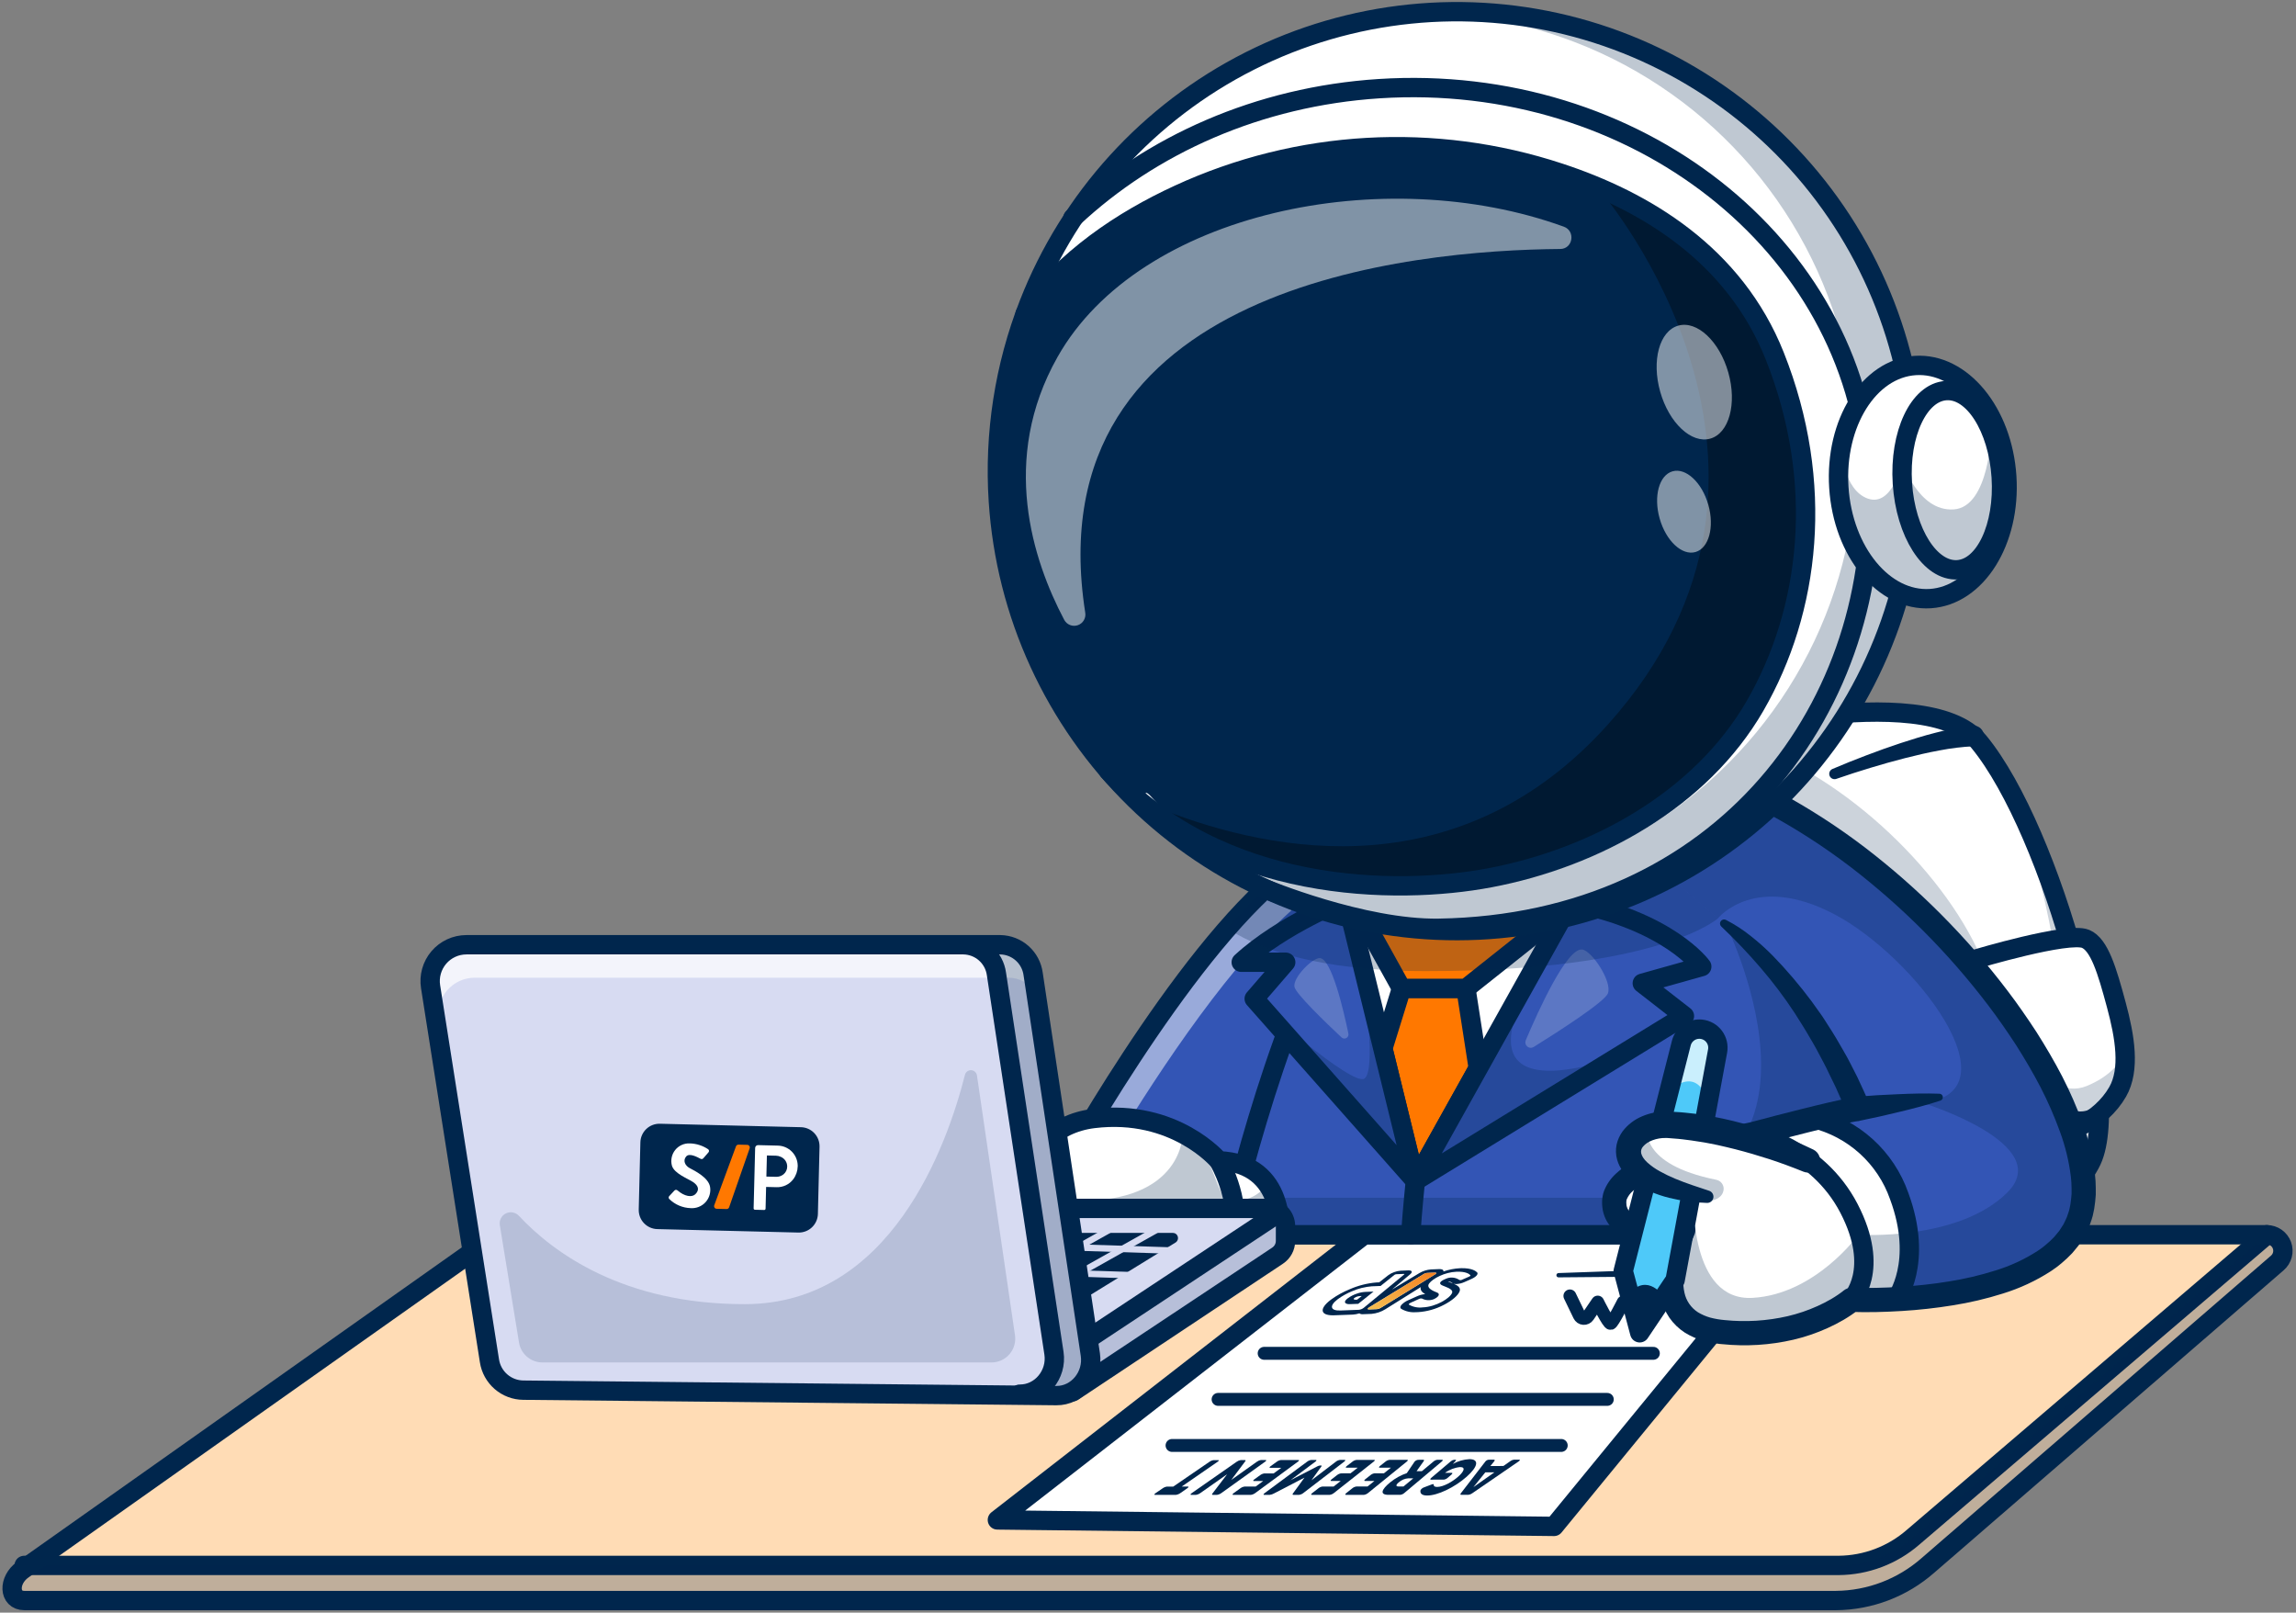 <?xml version="1.0" encoding="UTF-8"?> <svg xmlns="http://www.w3.org/2000/svg" width="356" height="250" viewBox="0 0 356 250" fill="none"><rect x="0" y="0" width="356" height="250" fill="#808080" stroke="none"/> <g clip-path="url(#clip0_1333_2728)"> <path d="M3.773 248.124H284.676C289.925 248.077 294.982 246.145 298.925 242.679L353.104 195.789C353.488 195.458 353.762 195.018 353.89 194.527C354.017 194.036 353.991 193.518 353.816 193.042C353.64 192.566 353.324 192.155 352.908 191.864C352.493 191.573 351.998 191.416 351.491 191.414H80.409C78.025 191.471 75.716 192.257 73.792 193.666L4.451 242.679L3.548 243.319C1.215 244.969 1.355 248.124 3.773 248.124Z" fill="#FFDCB5"></path> <path d="M3.747 242.679H285.099C289.331 242.643 293.412 241.1 296.608 238.325L351.49 191.415" stroke="#00264D" stroke-width="3" stroke-linecap="round" stroke-linejoin="round"></path> <path opacity="0.25" d="M3.773 248.124H284.676C289.925 248.077 294.982 246.145 298.925 242.679L353.104 195.789C353.488 195.458 353.762 195.018 353.89 194.527C354.017 194.036 353.991 193.518 353.816 193.042C353.64 192.566 353.324 192.155 352.908 191.864C352.493 191.573 351.998 191.416 351.491 191.414L296.608 238.326C293.412 241.099 289.332 242.643 285.1 242.679H4.451L3.548 243.319C1.215 244.969 1.355 248.124 3.773 248.124Z" fill="#00264D"></path> <path d="M298.925 242.679L353.106 195.788C353.49 195.457 353.764 195.017 353.891 194.526C354.018 194.035 353.992 193.517 353.816 193.041C353.641 192.565 353.324 192.155 352.908 191.864C352.492 191.574 351.998 191.417 351.491 191.415H80.408C78.024 191.471 75.714 192.256 73.79 193.665L3.549 243.321C1.216 244.971 1.356 248.123 3.773 248.123H284.674C289.924 248.078 294.982 246.145 298.925 242.679V242.679Z" stroke="#00264D" stroke-width="3" stroke-linecap="round" stroke-linejoin="round"></path> <path d="M278.028 191.416L240.957 236.629L154.646 235.626L211.541 191.416H278.028Z" fill="white"></path> <path d="M220.034 201.363L218.709 201.965C218.494 202.062 218.381 202.199 218.466 202.259C219.11 202.621 219.854 202.768 220.588 202.676C222.66 202.597 224.807 201.275 225.146 200.442C225.416 199.777 223.929 199.456 223.52 199.214C223.116 198.975 223.198 198.649 224.16 198.255C224.497 198.097 224.869 198.029 225.24 198.058C225.612 198.087 225.969 198.212 226.277 198.421C226.345 198.447 226.417 198.457 226.489 198.452C226.561 198.446 226.631 198.424 226.694 198.388L227.79 197.909C227.951 197.838 228.037 197.739 227.985 197.683C227.801 197.486 227.253 197.09 225.828 197.149C223.955 197.227 222.153 198.225 221.603 198.954C221.032 199.713 222.369 200.191 222.828 200.378C223.293 200.567 223.166 201.01 222.323 201.403C222.023 201.522 221.701 201.574 221.379 201.556C221.057 201.538 220.743 201.449 220.458 201.297C220.313 201.27 220.164 201.293 220.034 201.363Z" fill="white"></path> <path d="M207.374 201.447C206.076 202.45 206.283 203.219 207.84 203.16L210.678 203.052C210.955 203.025 211.219 202.922 211.44 202.753L217.715 197.579C217.782 197.524 217.761 197.483 217.669 197.486L216.496 197.535C216.39 197.543 216.289 197.58 216.203 197.642L214.059 199.356L212.679 199.411C211.614 199.495 210.57 199.759 209.593 200.192C208.848 200.5 208.14 200.893 207.485 201.363C207.446 201.392 207.41 201.419 207.374 201.447ZM210.39 200.542C210.8 200.394 211.229 200.306 211.664 200.278L212.97 200.226L210.595 202.126L209.308 202.175C209.116 202.194 208.922 202.166 208.743 202.096C208.517 201.984 208.347 201.747 208.98 201.265C209.41 200.952 209.885 200.708 210.39 200.542V200.542Z" fill="white"></path> <path d="M206.471 201.403C206.424 201.438 206.379 201.471 206.325 201.512C204.57 202.844 204.668 203.906 206.666 203.906C206.737 203.906 206.811 203.905 206.887 203.902L209.773 203.794C210.111 203.773 210.446 203.709 210.769 203.603C210.923 203.705 211.108 203.752 211.292 203.735C211.318 203.735 211.343 203.735 211.37 203.734L212.653 203.685C213.423 203.615 214.165 203.364 214.82 202.952L220.291 199.532C220.164 200.014 220.54 200.366 220.976 200.618C220.529 200.659 220.093 200.777 219.687 200.965L218.371 201.555C217.971 201.72 217.61 201.965 217.309 202.276C217.088 202.533 217.063 202.757 217.242 202.889C217.93 203.3 218.729 203.486 219.527 203.422C219.63 203.421 219.737 203.419 219.847 203.415C221.272 203.327 222.661 202.933 223.92 202.26C225.171 201.61 226.081 200.816 226.318 200.189C226.545 199.591 225.955 199.245 225.361 198.999C225.496 199.043 225.637 199.063 225.779 199.058C225.801 199.058 225.824 199.057 225.847 199.056C226.265 199.029 226.675 198.927 227.057 198.754L228.161 198.265C228.893 197.941 229.267 197.493 229.024 197.244C228.826 197.042 228.204 196.581 226.638 196.599H226.638C226.554 196.6 226.467 196.602 226.377 196.606C225.5 196.652 224.633 196.822 223.803 197.11C223.813 197.076 223.815 197.04 223.811 197.005C223.782 196.832 223.553 196.736 223.182 196.74C223.161 196.74 223.139 196.74 223.116 196.741L221.871 196.793C221.24 196.842 220.629 197.034 220.084 197.356L215.829 199.915L218.653 197.54C219.064 197.195 218.946 196.933 218.391 196.939C218.372 196.939 218.353 196.94 218.333 196.941L217.177 196.989C216.833 197.012 216.495 197.086 216.173 197.208C215.849 197.318 215.545 197.478 215.269 197.68L213.848 198.795L213.45 198.811C212.011 198.926 210.602 199.28 209.281 199.861C208.288 200.266 207.346 200.783 206.471 201.403V201.403ZM209.996 201.225C210.119 201.13 210.258 201.057 210.406 201.009C210.544 200.961 210.69 200.932 210.837 200.924L211.151 200.912L210.427 201.48L210.154 201.49C210.096 201.493 210.039 201.484 209.986 201.464C209.802 201.376 209.924 201.281 209.996 201.225ZM224.968 198.847C224.831 198.8 224.698 198.744 224.568 198.682C224.549 198.671 224.531 198.66 224.514 198.647C224.768 198.65 225.012 198.743 225.202 198.909C225.234 198.938 225.27 198.961 225.309 198.978C225.193 198.931 225.077 198.888 224.968 198.847Z" fill="#00264D"></path> <path d="M213.512 202.945L212.249 202.993C211.992 203.002 212.013 202.839 212.288 202.671L220.784 197.488C220.928 197.402 221.09 197.351 221.257 197.338L222.52 197.286C222.749 197.276 222.766 197.402 222.552 197.534L214.073 202.756C213.903 202.862 213.711 202.926 213.512 202.945V202.945Z" fill="white"></path> <path d="M220.034 201.363L218.709 201.965C218.494 202.062 218.381 202.199 218.466 202.259C219.11 202.621 219.854 202.768 220.588 202.676C222.66 202.597 224.807 201.275 225.146 200.442C225.416 199.777 223.929 199.456 223.52 199.214C223.116 198.975 223.198 198.649 224.16 198.255C224.497 198.097 224.869 198.029 225.24 198.058C225.612 198.087 225.969 198.212 226.277 198.421C226.345 198.447 226.417 198.457 226.489 198.452C226.561 198.446 226.631 198.424 226.694 198.388L227.79 197.909C227.951 197.838 228.037 197.739 227.985 197.683C227.801 197.486 227.253 197.09 225.828 197.149C223.955 197.227 222.153 198.225 221.603 198.954C221.032 199.713 222.369 200.191 222.828 200.378C223.293 200.567 223.166 201.01 222.323 201.403C222.023 201.522 221.701 201.574 221.379 201.556C221.057 201.538 220.743 201.449 220.458 201.297C220.313 201.27 220.164 201.293 220.034 201.363Z" fill="white"></path> <path d="M207.374 201.447C206.076 202.45 206.283 203.219 207.84 203.16L210.678 203.052C210.955 203.025 211.219 202.922 211.44 202.753L217.715 197.579C217.782 197.524 217.761 197.483 217.669 197.486L216.496 197.535C216.39 197.543 216.289 197.58 216.203 197.642L214.059 199.356L212.679 199.411C211.614 199.495 210.57 199.759 209.593 200.192C208.848 200.5 208.14 200.893 207.485 201.363C207.446 201.392 207.41 201.419 207.374 201.447ZM210.39 200.542C210.8 200.394 211.229 200.306 211.664 200.278L212.97 200.226L210.595 202.126L209.308 202.175C209.116 202.194 208.922 202.166 208.743 202.096C208.517 201.984 208.347 201.747 208.98 201.265C209.41 200.952 209.885 200.708 210.39 200.542V200.542Z" fill="white"></path> <path d="M213.512 202.945L212.249 202.993C211.992 203.002 212.013 202.839 212.288 202.671L220.784 197.488C220.928 197.402 221.09 197.351 221.257 197.338L222.52 197.286C222.749 197.276 222.766 197.402 222.552 197.534L214.073 202.756C213.903 202.862 213.711 202.926 213.512 202.945V202.945Z" fill="url(#paint0_linear_1333_2728)"></path> <path d="M256.958 196.817L241.65 197.356C241.561 197.358 241.477 197.395 241.416 197.459C241.355 197.523 241.321 197.609 241.323 197.697C241.325 197.786 241.362 197.87 241.426 197.931C241.49 197.992 241.576 198.025 241.664 198.023L256.982 197.892C257.124 197.891 257.26 197.833 257.36 197.731C257.46 197.629 257.516 197.492 257.514 197.35C257.513 197.207 257.455 197.071 257.354 196.971C257.252 196.871 257.115 196.816 256.972 196.817L256.958 196.817Z" fill="#00264D"></path> <path d="M242.074 224.08H181.727" stroke="#00264D" stroke-width="2" stroke-linecap="round" stroke-linejoin="round"></path> <path d="M249.215 216.939H188.867" stroke="#00264D" stroke-width="2" stroke-linecap="round" stroke-linejoin="round"></path> <path d="M256.357 209.798H196.009" stroke="#00264D" stroke-width="2" stroke-linecap="round" stroke-linejoin="round"></path> <path d="M243.416 200.899L244.888 203.946C244.948 204.07 245.039 204.175 245.152 204.252C245.265 204.329 245.397 204.375 245.533 204.385C245.669 204.395 245.806 204.369 245.929 204.309C246.053 204.25 246.158 204.159 246.235 204.046L247.727 201.857C247.727 201.857 249.403 205.257 249.738 205.161C250.073 205.066 251.686 201.857 251.686 201.857" stroke="#00264D" stroke-width="2" stroke-linecap="round" stroke-linejoin="round"></path> <path d="M231.695 226.517L231.087 227.268L233.109 227.265L234.175 226.513C234.344 226.386 234.544 226.306 234.755 226.281L235.581 226.28C235.717 226.279 235.67 226.413 235.478 226.548L228.266 231.5C228.092 231.629 227.887 231.71 227.672 231.736H226.572C226.422 231.736 226.397 231.638 226.504 231.5L230.32 226.557C230.445 226.409 230.621 226.314 230.813 226.288L231.629 226.287C231.781 226.287 231.8 226.383 231.695 226.517ZM230.299 228.251L228.457 230.541L231.707 228.249L230.299 228.251Z" fill="#00264D"></path> <path d="M223.871 229.381L221.862 229.383C221.715 229.383 221.739 229.258 221.923 229.102L224.966 226.529C225.109 226.405 225.285 226.325 225.472 226.298L225.675 226.298C225.781 226.297 225.784 226.372 225.7 226.468L225.266 226.946C226.054 226.509 226.929 226.256 227.828 226.205C229.389 226.202 229.192 227.361 227.386 228.949C225.52 230.59 222.918 231.842 221.285 231.842C220.472 231.842 220.143 231.525 220.256 231.008C220.387 230.799 220.587 230.643 220.822 230.568L221.999 230.122C222.191 230.051 222.312 230.066 222.304 230.154C222.278 230.376 222.432 230.511 222.83 230.511C223.782 230.511 225.169 229.725 226.059 228.951C226.937 228.186 227.331 227.432 226.402 227.433C225.551 227.512 224.737 227.821 224.048 228.327L225.098 228.326C225.244 228.326 225.223 228.449 225.044 228.603L224.468 229.1C224.3 229.25 224.093 229.347 223.871 229.381V229.381Z" fill="#00264D"></path> <path d="M219.861 226.307L220.687 226.306C220.814 226.305 220.837 226.379 220.762 226.491L219.64 228.072C219.663 228.072 219.702 228.064 219.725 228.064L220.473 228.063L222.266 226.57C222.432 226.427 222.634 226.334 222.851 226.302L223.603 226.3C223.753 226.3 223.732 226.419 223.555 226.568L217.754 231.444C217.576 231.6 217.357 231.702 217.123 231.736L215.292 231.736C213.895 231.736 214.179 230.922 215.55 229.802C216.32 229.175 217.195 228.688 218.135 228.364L219.324 226.605C219.462 226.445 219.652 226.339 219.861 226.307V226.307ZM219.139 229.174L218.385 229.175C217.829 229.208 217.301 229.429 216.887 229.801C216.388 230.212 216.412 230.442 216.855 230.442L217.617 230.441L219.139 229.174Z" fill="#00264D"></path> <path d="M213.91 227.525C213.758 227.525 213.79 227.405 213.979 227.254L214.827 226.582C215.001 226.439 215.211 226.346 215.433 226.314L218.191 226.309C218.341 226.309 218.314 226.427 218.131 226.576L212.132 231.445C211.95 231.6 211.728 231.701 211.491 231.737L208.68 231.737C208.524 231.737 208.562 231.607 208.766 231.445L209.676 230.723C209.856 230.575 210.074 230.479 210.305 230.445L212.041 230.444L213.109 229.584L211.632 229.585C211.478 229.585 211.513 229.46 211.709 229.304L212.498 228.677C212.676 228.529 212.891 228.433 213.12 228.4L214.583 228.398L215.672 227.523L213.91 227.525Z" fill="#00264D"></path> <path d="M208.757 227.531C208.606 227.531 208.642 227.411 208.837 227.26L209.707 226.589C209.884 226.446 210.096 226.354 210.321 226.322L213.071 226.317C213.221 226.316 213.19 226.435 213.002 226.583L206.84 231.445C206.654 231.6 206.429 231.7 206.19 231.737L203.387 231.737C203.231 231.737 203.274 231.607 203.483 231.446L204.417 230.725C204.601 230.577 204.821 230.481 205.055 230.447L206.785 230.446L207.883 229.587L206.41 229.588C206.256 229.588 206.295 229.464 206.497 229.308L207.307 228.681C207.489 228.534 207.706 228.439 207.938 228.405L209.397 228.403L210.515 227.528L208.757 227.531Z" fill="#00264D"></path> <path d="M196.887 231.737L195.993 231.737C195.846 231.737 195.896 231.608 196.114 231.447L202.668 226.6C202.849 226.46 203.062 226.368 203.288 226.333L204.039 226.332C204.181 226.332 204.141 226.45 203.943 226.598L200.072 229.484L204.263 227.319C204.387 227.248 204.524 227.205 204.665 227.191L204.838 227.191C204.928 227.191 204.958 227.236 204.894 227.318L203.342 229.481L207.137 226.592C207.316 226.45 207.529 226.358 207.755 226.325L208.501 226.324C208.65 226.324 208.615 226.442 208.422 226.59L202.098 231.446C201.908 231.6 201.68 231.7 201.439 231.737L200.551 231.737C200.403 231.737 200.377 231.656 200.469 231.527L202.26 229.071L197.525 231.527C197.329 231.64 197.112 231.712 196.887 231.737V231.737Z" fill="#00264D"></path> <path d="M196.93 227.546C196.78 227.546 196.827 227.426 197.035 227.277L197.965 226.607C198.151 226.466 198.369 226.375 198.6 226.341L201.331 226.336C201.48 226.336 201.438 226.454 201.237 226.601L194.647 231.447C194.45 231.599 194.218 231.699 193.973 231.737L191.19 231.737C191.036 231.737 191.091 231.608 191.314 231.447L192.311 230.729C192.505 230.583 192.732 230.488 192.972 230.452L194.69 230.451L195.862 229.595L194.4 229.596C194.248 229.597 194.298 229.472 194.513 229.317L195.378 228.693C195.57 228.548 195.794 228.453 196.032 228.417L197.48 228.415L198.675 227.544L196.93 227.546Z" fill="#00264D"></path> <path d="M185.446 231.737L184.666 231.737C184.52 231.737 184.581 231.609 184.811 231.448L191.736 226.616C191.924 226.478 192.143 226.387 192.375 226.35L193.01 226.349C193.143 226.349 193.175 226.415 193.084 226.525L190.91 229.428L194.871 226.611C195.057 226.472 195.274 226.38 195.503 226.345L196.251 226.343C196.399 226.343 196.353 226.461 196.147 226.608L189.397 231.448C189.197 231.599 188.963 231.699 188.715 231.737L188.049 231.737C187.91 231.737 187.888 231.665 187.981 231.544L190.276 228.537L186.135 231.448C185.932 231.599 185.696 231.698 185.446 231.737V231.737Z" fill="#00264D"></path> <path d="M179.21 231.449L180.263 230.732C180.465 230.588 180.698 230.494 180.943 230.456L181.918 230.456L187.518 226.621C187.711 226.482 187.935 226.391 188.17 226.356L188.908 226.355C189.048 226.354 188.995 226.472 188.782 226.619L183.222 230.455L184.198 230.455C184.351 230.455 184.292 230.581 184.075 230.731L183.044 231.448C182.839 231.599 182.601 231.698 182.35 231.737L179.061 231.738C178.908 231.738 178.974 231.609 179.21 231.449Z" fill="#00264D"></path> <path d="M278.028 191.416L240.957 236.629L154.646 235.626L211.541 191.416H278.028Z" stroke="#00264D" stroke-width="3" stroke-linecap="round" stroke-linejoin="round"></path> <path d="M262.59 114.48L264.532 123.069L265.52 127.445L282.573 202.898C282.573 202.898 287.651 201.443 294.305 198.945C295.606 198.456 296.969 197.929 298.364 197.363C308.768 193.159 321.052 186.911 324.316 179.919C329.194 169.464 318.256 128.949 306.85 115.027C301.624 108.643 285.342 110.109 274.053 112.054C272.791 112.268 271.59 112.492 270.477 112.713C265.778 113.634 262.59 114.48 262.59 114.48Z" fill="white"></path> <path opacity="0.2" d="M264.532 123.069L265.52 127.445L279.06 187.355L282.572 202.898C282.572 202.898 282.679 202.867 282.879 202.808C282.936 202.79 283.004 202.77 283.076 202.749C283.133 202.731 283.198 202.712 283.262 202.692C283.311 202.68 283.36 202.663 283.41 202.65C283.429 202.643 283.452 202.639 283.471 202.632C283.561 202.604 283.664 202.574 283.769 202.539C283.794 202.534 283.818 202.527 283.841 202.518C283.928 202.491 284.019 202.463 284.117 202.434C284.25 202.394 284.386 202.35 284.529 202.305C284.631 202.271 284.741 202.24 284.851 202.205C284.964 202.169 285.077 202.133 285.194 202.096C285.342 202.05 285.496 201.999 285.655 201.951C285.976 201.847 286.316 201.739 286.673 201.62C286.991 201.52 287.322 201.41 287.668 201.293C288.068 201.158 288.486 201.021 288.918 200.873C290.517 200.327 292.341 199.682 294.305 198.945C294.686 198.802 295.075 198.654 295.467 198.505C295.74 198.401 296.02 198.291 296.299 198.182C296.975 197.92 297.668 197.646 298.364 197.363C308.771 193.158 321.052 186.911 324.312 179.92C328.332 171.31 321.628 142.318 312.762 124.575C318.244 140.679 321.307 158.737 318.277 165.225C316.78 168.433 310.291 158.96 308.977 153.673C305.589 140.037 290.549 123.863 275.193 116.992C274.794 116.814 270.767 122.017 264.532 123.069Z" fill="#00264D"></path> <path d="M262.591 114.481C262.591 114.481 298.577 104.923 306.852 115.025C318.257 128.946 329.195 169.465 324.316 179.92C318.38 192.642 282.571 202.899 282.571 202.899L262.591 114.481Z" stroke="#00264D" stroke-width="3" stroke-miterlimit="10" stroke-linecap="round"></path> <path d="M323.374 145.546C320.637 144.406 306.339 148.686 306.339 148.686C305.59 148.979 304.959 149.513 304.546 150.203C304.133 150.894 303.961 151.702 304.057 152.501C304.782 158.516 307.176 172.309 314.064 174.986C319.783 177.209 325.807 173.685 328.345 169.266C330.326 165.818 329.475 160.732 328.144 155.793C326.703 150.442 325.51 146.435 323.374 145.546Z" fill="white"></path> <path d="M328.146 155.794C328.862 158.243 329.314 160.761 329.493 163.307C329.599 165.541 329.304 167.596 328.345 169.265C325.807 173.684 319.784 177.209 314.064 174.985C308.661 172.885 306.021 163.94 304.785 157.283C304.786 157.28 304.785 157.276 304.783 157.273C304.444 155.448 304.213 153.793 304.056 152.5C303.96 151.701 304.132 150.893 304.545 150.202C304.958 149.512 305.589 148.978 306.339 148.686C306.339 148.686 320.637 144.404 323.376 145.546C325.507 146.435 326.705 150.442 328.146 155.794Z" fill="white"></path> <path opacity="0.2" d="M329.493 163.307C329.598 165.541 329.304 167.596 328.345 169.265C325.807 173.684 319.783 177.209 314.064 174.985C308.661 172.885 306.02 163.94 304.785 157.283C304.896 157.539 307.62 164.021 309.626 162.853C311.206 161.937 311.167 158.182 311.166 157.959C311.339 158.383 316.619 171.219 323.581 168.344C326.712 167.053 328.495 165.185 329.493 163.307Z" fill="#00264D"></path> <path d="M323.374 145.546C320.637 144.406 306.339 148.686 306.339 148.686C305.59 148.979 304.959 149.513 304.546 150.203C304.133 150.894 303.961 151.702 304.057 152.501C304.782 158.516 307.176 172.309 314.064 174.986C319.783 177.209 325.807 173.685 328.345 169.266C330.326 165.818 329.475 160.732 328.144 155.793C326.703 150.442 325.51 146.435 323.374 145.546Z" stroke="#00264D" stroke-width="3" stroke-miterlimit="10" stroke-linecap="round"></path> <path d="M324.18 171.916C323.478 172.279 322.673 172.391 321.898 172.236C320.982 172.076 320.11 171.723 319.341 171.202C317.671 170.023 316.287 168.485 315.29 166.701C314.221 164.843 313.337 162.885 312.651 160.855C312.29 159.835 311.96 158.804 311.684 157.762C311.551 157.241 311.423 156.717 311.326 156.192C311.224 155.683 311.158 155.167 311.129 154.648L311.128 154.607C311.124 154.498 311.079 154.395 311.001 154.319C310.923 154.243 310.818 154.2 310.709 154.199C310.601 154.198 310.496 154.24 310.417 154.314C310.338 154.389 310.29 154.492 310.285 154.6C310.266 155.179 310.292 155.759 310.363 156.334C310.422 156.895 310.512 157.447 310.608 157.999C310.809 159.099 311.066 160.185 311.354 161.26C311.908 163.444 312.683 165.565 313.665 167.592C314.672 169.733 316.149 171.618 317.987 173.108C318.989 173.894 320.147 174.459 321.384 174.766C322.043 174.926 322.721 174.987 323.398 174.948C324.136 174.912 324.859 174.726 325.522 174.401L325.563 174.381C325.73 174.298 325.878 174.183 326 174.043C326.122 173.904 326.216 173.741 326.275 173.565C326.335 173.389 326.359 173.203 326.346 173.017C326.333 172.832 326.284 172.651 326.202 172.484C326.119 172.318 326.005 172.169 325.865 172.047C325.725 171.925 325.562 171.832 325.386 171.772C325.21 171.713 325.024 171.689 324.839 171.701C324.653 171.714 324.472 171.763 324.306 171.846C324.263 171.867 324.22 171.891 324.18 171.916Z" fill="#00264D"></path> <path d="M284.732 120.742C286.47 120.136 288.246 119.57 290.016 119.032C291.789 118.496 293.57 117.988 295.358 117.534C297.144 117.08 298.937 116.656 300.73 116.333C302.485 115.99 304.262 115.775 306.048 115.689L306.06 115.688C306.27 115.682 306.476 115.634 306.668 115.547C306.86 115.46 307.032 115.337 307.176 115.184C307.32 115.03 307.432 114.85 307.506 114.654C307.58 114.457 307.615 114.248 307.608 114.038C307.602 113.827 307.554 113.621 307.467 113.429C307.381 113.238 307.257 113.065 307.104 112.921C306.951 112.777 306.77 112.665 306.574 112.591C306.377 112.517 306.168 112.482 305.958 112.489C305.921 112.49 305.881 112.493 305.846 112.496C303.914 112.72 302.001 113.084 300.123 113.588C298.272 114.056 296.466 114.619 294.674 115.208C292.883 115.798 291.114 116.437 289.358 117.105C287.601 117.775 285.865 118.464 284.127 119.208C283.931 119.292 283.775 119.449 283.692 119.645C283.609 119.842 283.605 120.064 283.682 120.263C283.759 120.462 283.91 120.624 284.104 120.714C284.297 120.804 284.519 120.815 284.72 120.746L284.732 120.742Z" fill="#00264D"></path> <path d="M163.816 183.077L191.234 187.264L192.459 187.452L207.552 149.656L209.847 143.91L207.45 141.959L199.162 135.219C195.946 137.849 192.975 140.763 190.282 143.926C176.716 159.46 163.816 183.077 163.816 183.077Z" fill="#3355B5"></path> <path opacity="0.5" d="M202.573 139.138C199.358 141.768 196.386 144.682 193.694 147.846C183.13 159.941 172.972 176.936 168.992 183.868L163.816 183.077C163.816 183.077 176.716 159.46 190.282 143.926C192.975 140.763 195.946 137.849 199.162 135.219L207.45 141.959L209.847 143.91L209.502 144.773L202.573 139.138Z" fill="white"></path> <path d="M163.815 183.076C163.815 183.076 182.976 147.995 199.163 135.221L209.847 143.91L192.457 187.45L163.815 183.076Z" stroke="#00264D" stroke-width="3" stroke-linecap="round" stroke-linejoin="round"></path> <path d="M190.255 191.414H298.14C294.393 152.843 259.027 131.134 259.027 131.134L256.21 131.672L208.067 140.836C207.858 141.207 207.653 141.583 207.449 141.959C206.224 144.211 205.057 146.587 203.95 149.038C197.538 163.201 193.093 179.718 191.233 187.264C190.787 189.059 190.491 190.349 190.352 190.978V190.984C190.287 191.268 190.255 191.414 190.255 191.414Z" fill="#3355B5"></path> <path d="M242.618 142.371L219.455 183.076L209.423 142.371H242.618Z" fill="white"></path> <path opacity="0.25" d="M190.255 191.414H287.336C288.793 184.781 290.33 162.529 267.583 143.271C267.911 143.937 288.33 185.684 248.164 185.684H193.114L190.352 190.978V190.984C190.287 191.268 190.255 191.414 190.255 191.414Z" fill="#00264D"></path> <path d="M219.454 183.076C219.454 183.076 218.99 187.584 218.734 191.415" stroke="#00264D" stroke-width="3" stroke-linecap="round" stroke-linejoin="round"></path> <path d="M227.291 153.227L229.208 165.595L219.454 183.076L214.417 162.542L217.305 153.227H227.291Z" fill="#FF7800"></path> <path d="M227.291 153.227L229.208 165.595L219.454 183.076L214.417 162.542L217.305 153.227H227.291Z" stroke="#00264D" stroke-width="3" stroke-linecap="round" stroke-linejoin="round"></path> <path d="M240.958 142.371L227.292 153.227H217.305L211.542 142.838C211.542 142.838 227.42 144.925 240.958 142.371Z" fill="#FF7800"></path> <path d="M240.958 142.371L227.292 153.227H217.305L211.542 142.838C211.542 142.838 227.42 144.925 240.958 142.371Z" stroke="#00264D" stroke-width="3" stroke-linecap="round" stroke-linejoin="round"></path> <path d="M259.025 131.132C259.025 131.132 294.395 152.844 298.138 191.415H190.253C190.253 191.415 196.958 160.571 208.07 140.838L259.025 131.132Z" stroke="#00264D" stroke-width="3" stroke-linecap="round" stroke-linejoin="round"></path> <path d="M155.383 191.414H198.425C198.425 191.414 198.898 186.856 196.436 183.486C195.06 181.604 192.771 180.094 188.976 179.949C187.389 178.236 185.506 176.823 183.418 175.778C183.409 175.769 183.398 175.762 183.386 175.757C179.128 173.574 174.303 172.75 169.562 173.397C161.585 174.37 158.027 181.293 156.49 186.264C155.962 187.943 155.591 189.667 155.383 191.414V191.414Z" fill="white"></path> <path opacity="0.25" d="M155.383 191.414H198.425C198.425 191.414 198.898 186.856 196.436 183.486H196.431C196.431 183.486 195.205 186.055 191.507 186.146C187.82 186.243 189.293 179.159 183.418 175.778C183.409 175.769 183.398 175.762 183.386 175.757C183.386 175.757 183.558 186.501 166.686 186.152C162.703 186.066 159.323 186.125 156.49 186.265C155.962 187.943 155.591 189.667 155.383 191.414V191.414Z" fill="#00264D"></path> <path d="M188.976 179.948C188.976 179.948 192.424 185.796 191.275 191.416" stroke="#00264D" stroke-width="3" stroke-linecap="round" stroke-linejoin="round"></path> <path d="M198.427 191.416C198.427 191.416 199.577 180.359 188.976 179.948C188.976 179.948 182.207 171.854 169.563 173.397C156.918 174.94 155.386 191.416 155.386 191.416H198.427Z" stroke="#00264D" stroke-width="3" stroke-linecap="round" stroke-linejoin="round"></path> <path d="M250.282 186.178C250.131 189.952 253.904 190.828 257.022 190.908C258.356 190.943 259.691 190.857 261.01 190.65C261.01 190.65 253.985 205.082 266.885 206.485C279.784 207.893 287.062 201.508 287.062 201.508C287.062 201.508 289.922 201.637 294.033 201.411C303.568 200.89 319.827 198.465 322.633 188.156C326.659 173.408 303.762 139.782 275.076 124.502L259.016 136.09L266.369 142.368L267.266 143.136C267.266 143.136 279.338 150.801 288.148 171.876C288.148 171.876 286.901 172.005 281.22 173.397H281.214C278.876 173.967 275.791 174.757 271.738 175.832C271.738 175.832 250.534 179.793 250.282 186.178Z" fill="#3355B5"></path> <path d="M250.282 186.178C250.024 192.564 261.01 190.65 261.01 190.65C261.01 190.65 253.985 205.082 266.885 206.485C279.785 207.893 287.062 201.508 287.062 201.508C287.062 201.508 289.922 201.637 294.033 201.411C294.571 200.615 298.016 194.983 294.474 185.415C293.441 182.466 291.688 179.822 289.373 177.723C287.058 175.624 284.255 174.137 281.22 173.397H281.214C278.876 173.967 275.791 174.757 271.738 175.832C271.738 175.832 250.534 179.793 250.282 186.178Z" fill="white"></path> <path opacity="0.25" d="M261.01 190.65C261.01 190.65 253.985 205.082 266.884 206.485C279.784 207.893 287.062 201.508 287.062 201.508C287.062 201.508 289.921 201.637 294.033 201.411C303.568 200.89 319.827 198.465 322.633 188.156C326.659 173.408 303.762 139.782 275.076 124.502L261.187 134.526L259.016 136.09L266.368 142.368C266.562 142.131 272.249 135.332 284.428 141.733C296.823 148.248 312.985 169.307 298.134 170.973C298.134 170.973 318.827 177.364 311.211 184.899C303.595 192.435 288.148 191.414 288.148 191.414C288.148 191.414 281.52 200.642 271.738 201.201C261.956 201.76 262.59 185.684 262.59 185.684L257.021 190.908C258.356 190.943 259.691 190.857 261.01 190.65V190.65Z" fill="#00264D"></path> <path d="M288.409 173.733C290.501 173.317 292.585 172.84 294.663 172.331C295.704 172.088 296.741 171.816 297.777 171.541C298.812 171.258 299.845 170.96 300.871 170.618C300.992 170.578 301.096 170.496 301.163 170.387C301.23 170.278 301.257 170.149 301.239 170.023C301.221 169.896 301.159 169.78 301.064 169.694C300.969 169.608 300.847 169.559 300.719 169.554C299.638 169.51 298.563 169.511 297.491 169.525C296.419 169.548 295.349 169.575 294.282 169.63C292.146 169.716 290.014 169.835 287.892 170.015L287.884 170.016C287.387 170.058 286.927 170.296 286.606 170.677C286.284 171.058 286.128 171.552 286.17 172.048C286.212 172.545 286.45 173.005 286.831 173.326C287.212 173.648 287.705 173.805 288.202 173.762C288.272 173.756 288.341 173.746 288.409 173.733V173.733Z" fill="#00264D"></path> <path d="M271.738 175.834C271.738 175.834 281.709 177.749 286.686 187.328C291.663 196.907 287.065 201.505 287.065 201.505" stroke="#00264D" stroke-width="3" stroke-linecap="round" stroke-linejoin="round"></path> <path d="M281.218 173.395C284.253 174.135 287.056 175.622 289.371 177.721C291.686 179.82 293.439 182.464 294.472 185.413C298.304 195.758 293.961 201.505 293.961 201.505" stroke="#00264D" stroke-width="3" stroke-linecap="round" stroke-linejoin="round"></path> <path d="M266.93 143.67C269.053 145.682 271.071 147.802 272.975 150.023C274.888 152.242 276.655 154.585 278.264 157.034C279.042 158.278 279.846 159.501 280.57 160.777C280.933 161.414 281.329 162.03 281.666 162.683L282.696 164.626C283.051 165.267 283.361 165.932 283.677 166.594L284.641 168.571C285.25 169.906 285.812 171.262 286.419 172.598L287.959 170.007L287.954 170.008C287.762 170.031 287.699 170.043 287.589 170.06L287.3 170.109L286.75 170.212L285.684 170.431L283.592 170.899C282.205 171.219 280.831 171.557 279.458 171.898C276.714 172.584 273.98 173.291 271.256 174.02L271.394 173.989C268.203 174.616 265.048 175.412 261.942 176.371C258.73 177.297 255.642 178.608 252.747 180.277C251.967 180.764 251.233 181.322 250.556 181.943C249.753 182.675 249.127 183.58 248.725 184.59C248.608 184.881 248.527 185.186 248.483 185.496C248.428 185.796 248.403 186.1 248.408 186.404C248.403 186.68 248.421 186.957 248.46 187.231L248.521 187.653L248.631 188.083C248.792 188.668 249.05 189.222 249.396 189.722C249.737 190.206 250.151 190.634 250.623 190.992C251.46 191.608 252.409 192.055 253.417 192.309C254.304 192.543 255.211 192.689 256.127 192.745C256.994 192.804 257.865 192.81 258.734 192.764C259.604 192.723 260.472 192.634 261.332 192.498L259.323 189.828C259.089 190.324 258.924 190.727 258.749 191.178C258.579 191.618 258.422 192.062 258.277 192.51C257.983 193.413 257.744 194.333 257.561 195.265C257.133 197.235 257.12 199.273 257.523 201.249C257.77 202.329 258.216 203.353 258.838 204.27C259.48 205.194 260.297 205.984 261.243 206.593C262.144 207.149 263.117 207.578 264.136 207.868C264.624 207.986 265.116 208.116 265.602 208.194C266.079 208.257 266.592 208.361 267.038 208.379C270.727 208.756 274.452 208.524 278.064 207.69C279.881 207.263 281.653 206.661 283.353 205.892C284.211 205.508 285.048 205.077 285.86 204.603C286.266 204.354 286.672 204.115 287.07 203.837C287.269 203.704 287.468 203.566 287.667 203.415C287.767 203.341 287.864 203.272 287.969 203.188C288.074 203.104 288.163 203.037 288.302 202.916L286.982 203.38C289.681 203.467 292.265 203.396 294.901 203.235C297.533 203.076 300.155 202.784 302.757 202.363C305.394 201.949 307.996 201.338 310.54 200.533C313.171 199.725 315.678 198.559 317.989 197.066L318.859 196.457C319.147 196.252 319.416 196.008 319.694 195.785C320.25 195.321 320.778 194.824 321.274 194.297C321.52 194.026 321.746 193.732 321.981 193.449L322.329 193.019L322.636 192.553C322.836 192.239 323.045 191.93 323.233 191.608L323.728 190.598C323.895 190.261 324.033 189.911 324.142 189.552C324.256 189.196 324.402 188.844 324.482 188.482C324.66 187.768 324.785 187.042 324.858 186.309L324.954 185.228L324.953 184.163C324.95 183.46 324.908 182.759 324.828 182.061C324.506 179.357 323.866 176.699 322.923 174.144C322.017 171.644 320.951 169.205 319.733 166.841C318.515 164.496 317.178 162.227 315.771 160.008C314.336 157.809 312.844 155.652 311.257 153.568C304.917 145.222 297.489 137.762 289.17 131.386C284.994 128.201 280.576 125.347 275.957 122.848C275.519 122.612 275.005 122.56 274.528 122.704C274.052 122.847 273.651 123.174 273.416 123.612C273.18 124.051 273.128 124.565 273.272 125.041C273.415 125.518 273.742 125.918 274.18 126.154L274.193 126.161C278.633 128.564 282.879 131.309 286.894 134.37C294.942 140.541 302.13 147.76 308.265 155.834C309.798 157.847 311.234 159.925 312.614 162.037C313.963 164.166 315.24 166.335 316.396 168.56C317.537 170.773 318.536 173.057 319.385 175.397C320.229 177.675 320.803 180.044 321.096 182.455C321.163 183.036 321.198 183.62 321.2 184.205L321.204 185.07L321.126 185.911C321.073 186.46 320.98 187.004 320.849 187.539C320.794 187.806 320.68 188.048 320.602 188.305C320.529 188.563 320.43 188.813 320.308 189.052L319.957 189.777C319.819 190.008 319.663 190.231 319.52 190.461L319.3 190.803L319.037 191.121C318.859 191.331 318.697 191.552 318.51 191.757C318.123 192.166 317.712 192.551 317.279 192.911C317.056 193.089 316.85 193.283 316.613 193.45L315.9 193.947C313.878 195.245 311.686 196.259 309.388 196.961C307.022 197.708 304.602 198.275 302.151 198.659C299.683 199.067 297.178 199.328 294.664 199.489C292.163 199.645 289.595 199.709 287.148 199.63C286.691 199.615 286.242 199.764 285.884 200.049L285.827 200.094L285.652 200.235C285.587 200.288 285.506 200.345 285.43 200.401C285.282 200.514 285.122 200.625 284.958 200.734C284.641 200.958 284.293 201.16 283.956 201.369C283.259 201.775 282.542 202.143 281.807 202.472C280.323 203.143 278.778 203.667 277.193 204.039C273.987 204.776 270.681 204.98 267.408 204.644C266.648 204.58 265.896 204.451 265.159 204.256C264.496 204.067 263.861 203.791 263.271 203.435C262.738 203.092 262.278 202.646 261.919 202.124C261.559 201.602 261.307 201.013 261.177 200.393C260.577 197.722 261.449 194.265 262.697 191.47L262.711 191.44C262.85 191.129 262.902 190.786 262.863 190.448C262.823 190.109 262.693 189.788 262.485 189.518C262.278 189.247 262.002 189.038 261.685 188.912C261.369 188.785 261.024 188.747 260.688 188.8C259.978 188.909 259.264 188.981 258.547 189.015C257.829 189.054 257.109 189.049 256.391 189.001C255.003 188.916 253.633 188.577 252.902 188.01C252.579 187.783 252.346 187.449 252.244 187.068L252.202 186.921L252.183 186.753C252.164 186.634 252.156 186.513 252.161 186.393C252.155 186.3 252.164 186.207 252.185 186.116C252.191 186.033 252.214 185.952 252.251 185.877C252.457 185.415 252.76 185.002 253.139 184.666C253.636 184.217 254.172 183.812 254.741 183.457C257.364 181.963 260.157 180.787 263.059 179.955C266.025 179.039 269.037 178.28 272.083 177.678L272.105 177.674C272.143 177.667 272.185 177.657 272.221 177.647C274.934 176.927 277.65 176.218 280.366 175.54C281.724 175.203 283.083 174.868 284.438 174.556L286.466 174.102L287.468 173.897L287.955 173.805L288.343 173.741H288.342L289.882 171.15C289.26 169.754 288.645 168.356 287.984 166.978C287.275 165.623 286.632 164.235 285.845 162.921L284.694 160.936C284.318 160.27 283.88 159.64 283.476 158.991C283.055 158.351 282.671 157.69 282.214 157.073L280.877 155.207C279.047 152.749 277.059 150.414 274.925 148.215C273.851 147.118 272.708 146.091 271.502 145.14C270.294 144.163 268.989 143.313 267.607 142.604C267.471 142.536 267.314 142.519 267.167 142.556C267.019 142.593 266.89 142.683 266.803 142.808C266.715 142.933 266.676 143.085 266.692 143.236C266.708 143.388 266.778 143.528 266.889 143.633L266.93 143.67Z" fill="#00264D"></path> <path d="M251.685 197.036L254.243 206.614L259.731 198.439L264.751 171.387L264.826 170.978V170.973L266.315 162.943C266.347 162.769 266.363 162.593 266.363 162.416C266.363 161.714 266.107 161.037 265.643 160.511C265.178 159.984 264.538 159.646 263.841 159.559C263.145 159.472 262.441 159.642 261.861 160.037C261.281 160.433 260.866 161.026 260.693 161.707L258.812 169.086L251.685 197.036Z" fill="#4EC9F9"></path> <path opacity="0.7" d="M258.812 169.086C263.558 165.034 264.783 170.758 264.826 170.973L266.315 162.943C266.347 162.769 266.363 162.593 266.363 162.416C266.363 161.714 266.107 161.037 265.642 160.511C265.178 159.984 264.537 159.646 263.841 159.559C263.145 159.472 262.441 159.642 261.861 160.037C261.281 160.433 260.866 161.026 260.693 161.707L258.812 169.086Z" fill="white"></path> <path d="M257.989 201.035C257.989 201.035 255.496 197.234 252.617 200.527L254.24 206.614L257.989 201.035Z" fill="#00264D"></path> <path d="M266.315 162.943L259.733 198.44L254.241 206.614L251.687 197.035L260.694 161.706C260.865 161.038 261.269 160.453 261.835 160.058C262.4 159.663 263.088 159.484 263.775 159.553C264.171 159.593 264.554 159.715 264.901 159.911C265.247 160.107 265.549 160.372 265.788 160.691C266.027 161.009 266.197 161.374 266.288 161.762C266.378 162.149 266.388 162.551 266.315 162.943V162.943Z" stroke="#00264D" stroke-width="3" stroke-linecap="round" stroke-linejoin="round"></path> <path d="M280.37 179.917C280.37 179.917 269.624 174.878 258.647 174.365C251.814 174.046 247.025 182.539 264.842 185.54C264.842 185.54 269.907 178.636 280.37 179.917Z" fill="white"></path> <path opacity="0.25" d="M255.304 174.955C255.561 174.871 253.962 180.451 266.109 182.895C266.474 182.966 266.796 183.177 267.007 183.482C267.219 183.788 267.302 184.164 267.239 184.53C267.065 185.452 266.199 186.437 263.203 186.243C257.775 185.892 245.362 178.228 255.304 174.955Z" fill="#00264D"></path> <path d="M281.167 178.218C279.386 177.354 277.561 176.585 275.7 175.913C273.861 175.226 271.984 174.639 270.081 174.129C268.173 173.609 266.238 173.192 264.285 172.881C263.793 172.808 263.306 172.716 262.811 172.658L261.324 172.495C260.83 172.431 260.326 172.417 259.827 172.38L259.077 172.332L258.694 172.311L258.243 172.309C257.023 172.309 255.814 172.552 254.689 173.025C253.459 173.519 252.386 174.337 251.582 175.391C251.139 176.005 250.825 176.703 250.659 177.441C250.501 178.213 250.528 179.011 250.737 179.77C250.931 180.457 251.252 181.101 251.685 181.669C251.887 181.925 252.098 182.167 252.314 182.396C252.536 182.602 252.757 182.823 252.986 183.009C253.853 183.707 254.817 184.276 255.846 184.699C256.797 185.107 257.779 185.439 258.783 185.691C260.715 186.165 262.694 186.43 264.683 186.482C264.914 186.488 265.14 186.411 265.319 186.265C265.499 186.118 265.619 185.912 265.659 185.685C265.699 185.457 265.656 185.222 265.537 185.023C265.419 184.825 265.233 184.675 265.013 184.602L265.001 184.598C263.2 184.003 261.424 183.434 259.755 182.734C258.941 182.398 258.147 182.015 257.376 181.588C256.67 181.207 256.011 180.743 255.415 180.206C255.28 180.082 255.174 179.952 255.049 179.83C254.949 179.702 254.853 179.576 254.765 179.454C254.632 179.249 254.532 179.024 254.47 178.788C254.431 178.605 254.437 178.416 254.486 178.235C254.535 178.055 254.626 177.889 254.752 177.75C254.931 177.543 255.135 177.36 255.36 177.204C255.628 177.027 255.914 176.881 256.215 176.77C256.867 176.524 257.559 176.403 258.256 176.415L258.522 176.418L258.854 176.443L259.534 176.498C259.987 176.539 260.44 176.556 260.893 176.624C261.8 176.734 262.707 176.851 263.613 177.007C264.521 177.135 265.424 177.34 266.328 177.514C267.228 177.724 268.13 177.918 269.027 178.153C270.822 178.612 272.607 179.135 274.378 179.708C276.134 180.282 277.92 180.949 279.573 181.616L279.634 181.641C280.084 181.823 280.588 181.823 281.038 181.641C281.488 181.46 281.851 181.111 282.049 180.668C282.248 180.224 282.267 179.722 282.102 179.265C281.938 178.808 281.602 178.433 281.167 178.218V178.218Z" fill="#00264D"></path> <path d="M243.554 139.88L219.454 183.076L261.174 157.506L254.642 152.429L263.862 149.843C263.862 149.843 258.785 142.754 243.554 139.88Z" fill="#3355B5"></path> <path opacity="0.25" d="M251.244 163.592C251.244 163.592 228.878 172.449 235.487 156.165L219.413 183.485L251.244 163.592Z" fill="#00264D"></path> <path opacity="0.2" d="M236.574 161.26C236.504 161.425 236.488 161.609 236.529 161.784C236.57 161.959 236.666 162.116 236.803 162.233C236.939 162.349 237.109 162.42 237.289 162.433C237.468 162.446 237.646 162.402 237.799 162.307C241.548 159.972 248.79 155.33 249.309 153.999C250.011 152.196 246.824 147.372 245.316 147.198C242.942 146.922 238.539 156.619 236.574 161.26Z" fill="white"></path> <path d="M243.554 139.88L219.454 183.076L261.174 157.506L254.642 152.429L263.862 149.843C263.862 149.843 258.785 142.754 243.554 139.88Z" stroke="#00264D" stroke-width="3" stroke-linecap="round" stroke-linejoin="round"></path> <path d="M219.454 183.076L208.74 139.401C208.74 139.401 198.778 143.329 192.456 149.172H199.353L194.468 154.824L219.454 183.076Z" fill="#3355B5"></path> <path opacity="0.25" d="M211.541 153.227C211.541 153.227 213.427 165.999 211.541 167.213C209.655 168.426 195.211 155.664 195.211 155.664L219.094 182.669L211.541 153.227Z" fill="#00264D"></path> <path opacity="0.2" d="M209.074 160.236C209.102 160.369 209.087 160.507 209.03 160.631C208.974 160.754 208.88 160.857 208.762 160.923C208.643 160.989 208.507 161.016 208.372 161C208.237 160.983 208.112 160.924 208.013 160.831C205.578 158.549 200.894 154.045 200.705 152.981C200.45 151.542 203.521 148.437 204.665 148.529C206.464 148.674 208.301 156.508 209.074 160.236Z" fill="white"></path> <path d="M219.454 183.076L208.74 139.401C208.74 139.401 198.778 143.329 192.456 149.172H199.353L194.468 154.824L219.454 183.076Z" stroke="#00264D" stroke-width="3" stroke-linecap="round" stroke-linejoin="round"></path> <path opacity="0.25" d="M190.282 143.926C193.319 145.904 197.678 147.791 203.951 149.038C205.085 149.269 206.289 149.473 207.552 149.656C212.106 150.275 216.699 150.572 221.295 150.543C257.393 150.543 266.369 142.368 266.369 142.368L259.016 136.09L261.188 134.526L260.398 133.327L256.211 131.672L208.068 140.836C207.858 141.207 207.654 141.583 207.45 141.959L199.162 135.219C195.946 137.849 192.974 140.763 190.282 143.926V143.926Z" fill="#00264D"></path> <path d="M296.893 68.492C297.806 82.588 294.506 96.637 287.411 108.852C280.316 121.066 269.747 130.893 257.05 137.083C244.353 143.273 230.101 145.545 216.108 143.61C202.116 141.675 189.016 135.621 178.474 126.218L178.411 126.161C167.789 116.669 160.258 104.21 156.791 90.394C153.323 76.578 154.078 62.039 158.959 48.656L158.958 48.648C164.565 33.303 175.279 20.352 189.302 11.969C203.326 3.586 219.805 0.281 235.976 2.607C252.148 4.933 267.027 12.75 278.119 24.747C289.21 36.743 295.839 52.188 296.893 68.492V68.492Z" fill="white"></path> <path opacity="0.25" d="M221.645 2.009C232.969 2.333 244.035 5.473 253.842 11.145C263.648 16.818 271.887 24.844 277.814 34.5C283.741 44.155 287.169 55.135 287.789 66.447C288.408 77.759 286.2 89.047 281.363 99.292C276.525 109.537 269.212 118.415 260.084 125.124C250.955 131.834 240.299 136.164 229.077 137.722C217.856 139.281 206.423 138.019 195.811 134.051C185.2 130.083 175.744 123.534 168.298 114.996C175.572 124.983 185.321 132.905 196.585 137.984C207.849 143.062 220.241 145.121 232.542 143.959C244.843 142.797 256.63 138.453 266.744 131.356C276.858 124.258 284.95 114.65 290.226 103.477C295.501 92.304 297.778 79.95 296.832 67.63C295.886 55.31 291.751 43.449 284.832 33.212C277.913 22.975 268.448 14.715 257.37 9.244C246.291 3.773 233.979 1.28 221.645 2.009V2.009Z" fill="#00264D"></path> <path d="M166.347 33.799C178.461 22.467 195.104 14.954 213.835 13.745C253.527 11.184 287.562 37.904 289.854 73.426C292.146 108.947 267.364 143.195 223.079 143.906C211.259 144.096 195.906 137.685 195.906 137.685" stroke="#00264D" stroke-width="3" stroke-linecap="round" stroke-linejoin="round"></path> <path d="M272.102 109.464C263.737 123.928 247.396 132.986 230.971 136.085C217.14 138.692 194.222 138.975 180.473 125.592C179.847 124.986 179.242 124.355 178.658 123.693C176.969 121.779 177.78 123.96 177.756 123.939C164.313 111.936 156.05 97.07 154.797 77.66C154.147 67.808 155.564 57.928 158.959 48.656L158.958 48.648C165.159 40.049 174.061 34.156 182.777 30.141C201.322 21.599 222.415 20.402 241.808 26.791C244.305 27.61 246.759 28.557 249.159 29.627C259.897 34.455 270.064 42.33 275.173 55.172C283.029 74.915 280.669 94.649 272.102 109.464Z" fill="#00264D"></path> <path opacity="0.35" d="M272.102 109.464C263.737 123.928 247.396 132.986 230.971 136.085C217.14 138.692 194.222 138.975 180.473 125.592C197.735 132.332 226.554 137.703 249.347 112.272C284.924 72.574 248.422 29.967 248.422 29.967C248.422 29.967 248.677 29.846 249.159 29.627C259.897 34.455 270.064 42.33 275.173 55.172C283.029 74.915 280.669 94.649 272.102 109.464Z" fill="black"></path> <path opacity="0.5" d="M168.265 94.954C168.341 95.365 168.267 95.789 168.056 96.15C167.846 96.511 167.513 96.785 167.118 96.921C166.723 97.057 166.292 97.046 165.904 96.892C165.516 96.737 165.196 96.448 165.003 96.078C160.145 86.877 155.002 71.227 163.974 55.34C176.683 32.836 214.706 25.066 242.478 35.143C244.325 35.813 243.888 38.583 241.928 38.598C219.187 38.777 160.336 44.096 168.265 94.954Z" fill="white"></path> <path opacity="0.5" d="M267.978 57.743C269.349 62.579 268.098 67.17 265.182 67.997C262.267 68.823 258.792 65.573 257.421 60.736C256.049 55.9 257.301 51.309 260.216 50.483C263.131 49.656 266.606 52.906 267.978 57.743Z" fill="white"></path> <path opacity="0.5" d="M264.878 78.255C265.858 81.71 264.963 84.99 262.881 85.581C260.798 86.171 258.315 83.849 257.335 80.393C256.355 76.938 257.249 73.658 259.332 73.067C261.415 72.477 263.898 74.799 264.878 78.255Z" fill="white"></path> <path d="M158.945 48.672C165.146 40.057 174.057 34.156 182.774 30.145C201.318 21.6 222.412 20.403 241.804 26.794C255.027 31.138 268.902 39.416 275.172 55.168C283.031 74.916 280.668 94.65 272.104 109.461C263.739 123.93 247.394 132.99 230.97 136.085C216.5 138.811 189.192 138.539 171.877 119.516" stroke="#00264D" stroke-width="3" stroke-linecap="round" stroke-linejoin="round"></path> <path d="M159.54 47.093C165.931 30.755 178.127 17.35 193.791 9.447C209.454 1.545 227.483 -0.299 244.422 4.269C261.361 8.837 276.018 19.496 285.584 34.203C295.15 48.91 298.952 66.63 296.261 83.966C293.57 101.303 284.576 117.036 271.002 128.151C257.428 139.266 240.23 144.981 222.703 144.2C205.176 143.418 188.554 136.196 176.023 123.918C163.492 111.639 155.933 95.167 154.796 77.66C154.118 67.247 155.738 56.812 159.54 47.093" stroke="#00264D" stroke-width="3" stroke-linecap="round" stroke-linejoin="round"></path> <path d="M311.158 73.891C311.802 83.869 306.496 92.335 299.304 92.799C292.112 93.263 285.762 85.549 285.118 75.571C284.984 73.538 285.102 71.496 285.471 69.492C285.475 69.488 285.477 69.483 285.477 69.477C286.816 62.357 291.309 57.027 296.972 56.661C302.583 56.299 307.68 60.913 309.953 67.694C310.621 69.699 311.026 71.782 311.158 73.891Z" fill="white"></path> <path opacity="0.25" d="M311.158 73.891C311.802 83.869 306.496 92.335 299.304 92.799C292.112 93.264 285.762 85.549 285.118 75.571C284.984 73.538 285.102 71.496 285.471 69.492C285.475 69.488 285.477 69.483 285.477 69.477C285.477 69.477 285.774 75.935 289.615 77.296C293.456 78.651 294.981 71.624 294.981 71.624C294.981 71.624 297.382 79.331 302.925 78.973C308.469 78.615 308.769 66.943 308.769 66.943C309.184 67.16 309.58 67.411 309.953 67.694C310.621 69.699 311.026 71.782 311.158 73.891Z" fill="#00264D"></path> <path d="M303.528 88.327C307.759 88.054 310.788 81.615 310.293 73.945C309.798 66.275 305.967 60.279 301.736 60.552C297.504 60.825 294.475 67.264 294.97 74.934C295.465 82.604 299.297 88.6 303.528 88.327Z" stroke="#00264D" stroke-width="3" stroke-linecap="round" stroke-linejoin="round"></path> <path d="M299.302 92.798C306.492 92.334 311.799 83.869 311.155 73.89C310.511 63.911 304.161 56.198 296.97 56.662C289.78 57.126 284.473 65.591 285.117 75.57C285.761 85.549 292.112 93.262 299.302 92.798Z" stroke="#00264D" stroke-width="3" stroke-linecap="round" stroke-linejoin="round"></path> <path d="M147.922 191.747L163.037 211.435L166.347 215.746L198.097 194.655C198.474 194.404 198.783 194.065 198.997 193.666C199.21 193.268 199.322 192.823 199.322 192.37V190.075C199.323 189.715 199.252 189.357 199.114 189.024C198.976 188.69 198.774 188.388 198.519 188.132C198.264 187.877 197.961 187.675 197.627 187.537C197.294 187.399 196.937 187.328 196.576 187.329H150.099C149.587 187.329 149.084 187.472 148.649 187.743C148.214 188.013 147.863 188.401 147.636 188.861C147.41 189.32 147.316 189.834 147.367 190.345C147.418 190.855 147.61 191.34 147.922 191.747V191.747Z" fill="#D7DBF2"></path> <path d="M167.789 201.538L182.271 192.621C182.421 192.529 182.536 192.391 182.6 192.227C182.664 192.064 182.672 191.884 182.624 191.715C182.576 191.546 182.475 191.397 182.335 191.291C182.195 191.185 182.024 191.128 181.848 191.128H166.346L167.789 201.538Z" fill="#00264D"></path> <path opacity="0.15" d="M163.036 211.435L166.347 215.746L198.097 194.655C198.473 194.404 198.782 194.065 198.996 193.666C199.21 193.268 199.322 192.823 199.322 192.37V190.075C199.322 189.627 199.213 189.185 199.003 188.789C198.793 188.393 198.489 188.054 198.118 187.802L163.036 211.435Z" fill="#00264D"></path> <path d="M180.003 190.266L166.688 197.738" stroke="#D7DBF2" stroke-miterlimit="10"></path> <path d="M175.177 188.862L161.862 196.333" stroke="#D7DBF2" stroke-miterlimit="10"></path> <path d="M181.559 193.861L166.299 193.372" stroke="#D7DBF2" stroke-miterlimit="10"></path> <path d="M176.751 197.731L161.491 197.242" stroke="#D7DBF2" stroke-miterlimit="10"></path> <path d="M198.343 187.975L163.208 211.212" stroke="#00264D" stroke-width="3" stroke-linecap="round" stroke-linejoin="round"></path> <path d="M166.346 215.748L198.094 194.657C198.471 194.406 198.781 194.066 198.995 193.667C199.209 193.268 199.321 192.823 199.321 192.37V190.074C199.321 189.346 199.031 188.648 198.516 188.133C198.001 187.618 197.303 187.328 196.575 187.328H150.099C149.586 187.328 149.084 187.472 148.648 187.743C148.213 188.013 147.862 188.4 147.636 188.86C147.409 189.32 147.315 189.834 147.366 190.344C147.416 190.854 147.608 191.34 147.92 191.747L166.346 215.748Z" stroke="#00264D" stroke-width="3" stroke-linecap="round" stroke-linejoin="round"></path> <path d="M66.761 152.967L75.888 210.951C76.079 212.213 76.714 213.365 77.679 214.2C78.643 215.036 79.874 215.5 81.15 215.509L161.161 216.326L163.794 216.353C167.019 216.385 169.562 213.311 169.056 209.984L160.193 151C160.03 149.759 159.426 148.617 158.491 147.784C157.557 146.95 156.355 146.48 155.103 146.458H72.314C71.501 146.459 70.698 146.636 69.96 146.978C69.222 147.319 68.567 147.816 68.039 148.434C67.511 149.053 67.124 149.778 66.903 150.561C66.683 151.343 66.635 152.164 66.761 152.967V152.967Z" fill="#D7DBF2"></path> <path opacity="0.7" d="M72.314 146.458H155.103C156.355 146.48 157.557 146.95 158.491 147.784C159.426 148.617 160.03 149.759 160.193 151L160.629 153.901C160.171 153.19 159.542 152.604 158.8 152.197C158.058 151.789 157.227 151.573 156.38 151.567H73.591C72.778 151.568 71.975 151.745 71.237 152.086C70.499 152.428 69.844 152.924 69.316 153.543C68.789 154.162 68.401 154.887 68.181 155.669C67.96 156.452 67.912 157.273 68.039 158.076L76.693 213.057C76.28 212.419 76.006 211.702 75.888 210.951L66.761 152.967C66.635 152.164 66.683 151.343 66.903 150.561C67.124 149.778 67.511 149.053 68.039 148.434C68.567 147.816 69.222 147.319 69.96 146.978C70.698 146.636 71.501 146.459 72.314 146.458V146.458Z" fill="white"></path> <path opacity="0.25" d="M149.385 146.458C150.639 146.475 151.846 146.942 152.785 147.773C153.724 148.605 154.333 149.746 154.502 150.989L163.419 209.78C163.924 213.096 161.371 216.16 158.124 216.127L161.161 216.326L163.795 216.353C167.02 216.385 169.562 213.311 169.057 209.984L160.194 151C160.03 149.759 159.426 148.617 158.492 147.784C157.558 146.95 156.355 146.48 155.104 146.458H149.385Z" fill="#00264D"></path> <path opacity="0.15" d="M151.479 166.716C151.448 166.499 151.342 166.299 151.179 166.151C151.017 166.003 150.809 165.916 150.59 165.904C150.37 165.893 150.154 165.957 149.977 166.087C149.8 166.217 149.673 166.404 149.619 166.617C146.851 177.56 138.109 202.177 115.462 202.177C96.563 202.177 85.734 194.132 80.459 188.484C80.209 188.213 79.877 188.029 79.514 187.961C79.15 187.893 78.775 187.943 78.442 188.105C78.11 188.267 77.839 188.532 77.669 188.86C77.499 189.189 77.439 189.563 77.499 189.928L80.473 208.126C80.614 208.987 81.056 209.771 81.722 210.336C82.387 210.902 83.232 211.212 84.105 211.212H153.735C154.263 211.212 154.785 211.098 155.266 210.879C155.746 210.659 156.174 210.338 156.519 209.939C156.864 209.539 157.12 209.069 157.268 208.562C157.416 208.055 157.452 207.522 157.376 206.999L151.479 166.716Z" fill="#00264D"></path> <path d="M158.123 216.127C161.369 216.159 163.922 213.093 163.419 209.778L154.502 150.988C154.333 149.745 153.723 148.604 152.783 147.772C151.844 146.941 150.637 146.475 149.383 146.458" stroke="#00264D" stroke-width="3" stroke-linecap="round" stroke-linejoin="round"></path> <path d="M66.762 152.966L75.889 210.952C76.08 212.214 76.715 213.366 77.679 214.201C78.644 215.036 79.874 215.5 81.15 215.509L163.793 216.353C167.02 216.386 169.559 213.31 169.059 209.984L160.192 151.002C160.03 149.76 159.426 148.618 158.492 147.784C157.558 146.95 156.355 146.479 155.102 146.458H72.312C71.499 146.46 70.697 146.637 69.959 146.978C69.221 147.32 68.566 147.816 68.039 148.435C67.512 149.053 67.125 149.778 66.904 150.561C66.684 151.343 66.635 152.164 66.762 152.966V152.966Z" stroke="#00264D" stroke-width="3" stroke-linecap="round" stroke-linejoin="round"></path> <path d="M102.319 174.207L124.19 174.743C124.973 174.762 125.717 175.092 126.257 175.659C126.797 176.226 127.09 176.985 127.071 177.768L126.816 188.194C126.796 188.978 126.467 189.721 125.899 190.261C125.332 190.802 124.573 191.094 123.79 191.075L101.919 190.54C101.135 190.521 100.392 190.191 99.852 189.624C99.311 189.056 99.018 188.297 99.038 187.514L99.293 177.088C99.302 176.7 99.388 176.318 99.545 175.964C99.703 175.609 99.928 175.289 100.209 175.021C100.49 174.754 100.821 174.544 101.183 174.404C101.545 174.265 101.931 174.198 102.319 174.207Z" fill="#00264D"></path> <path d="M109.045 179.57L109.854 178.638C109.884 178.603 109.907 178.563 109.92 178.519C109.934 178.475 109.937 178.429 109.932 178.384C109.926 178.338 109.911 178.294 109.887 178.255C109.863 178.216 109.831 178.183 109.793 178.157C108.955 177.597 107.976 177.285 106.969 177.255C106.534 177.233 106.1 177.314 105.703 177.493C105.306 177.671 104.958 177.942 104.686 178.282C104.415 178.622 104.228 179.023 104.142 179.449C104.056 179.876 104.073 180.317 104.191 180.736C104.581 181.954 106.694 182.73 107.463 183.249C108.232 183.768 108.528 184.418 107.828 185.121C107.289 185.662 106.145 185.494 105.037 184.533C104.971 184.477 104.886 184.448 104.8 184.453C104.714 184.458 104.633 184.496 104.574 184.56L103.766 185.427C103.708 185.489 103.676 185.57 103.678 185.654C103.679 185.738 103.713 185.819 103.773 185.878C104.663 186.75 105.848 187.254 107.094 187.29C107.523 187.32 107.954 187.253 108.353 187.092C108.753 186.932 109.111 186.683 109.4 186.363C109.689 186.044 109.901 185.663 110.022 185.25C110.142 184.836 110.166 184.401 110.093 183.977C109.841 182.539 107.694 181.486 106.945 181.089C106.196 180.692 105.86 179.897 106.396 179.279C106.898 178.701 108.117 179.378 108.636 179.647C108.703 179.682 108.779 179.693 108.853 179.679C108.928 179.665 108.995 179.627 109.045 179.57V179.57Z" fill="white"></path> <path d="M123.686 180.668C123.667 179.857 123.335 179.085 122.761 178.513C122.186 177.941 121.412 177.614 120.602 177.598L117.547 177.522C117.489 177.52 117.43 177.53 117.375 177.551C117.32 177.573 117.269 177.604 117.227 177.645C117.184 177.686 117.15 177.734 117.126 177.788C117.102 177.842 117.089 177.9 117.087 177.959L116.851 187.33C116.85 187.357 116.855 187.384 116.865 187.409C116.874 187.434 116.889 187.457 116.908 187.477C116.926 187.496 116.949 187.512 116.973 187.523C116.998 187.534 117.025 187.54 117.052 187.541L118.492 187.577C118.546 187.578 118.599 187.558 118.639 187.52C118.678 187.483 118.701 187.431 118.703 187.376L118.788 184.003L120.409 184.043C120.905 184.059 121.397 183.957 121.845 183.746C122.293 183.534 122.684 183.218 122.986 182.825C123.427 182.245 123.671 181.54 123.685 180.812C123.686 180.762 123.686 180.715 123.686 180.668ZM121.472 182.062C121.143 182.32 120.734 182.453 120.316 182.436L118.828 182.398L118.91 179.127L120.327 179.162C120.579 179.167 120.828 179.226 121.055 179.336C121.353 179.459 121.608 179.668 121.787 179.936C121.965 180.205 122.059 180.52 122.057 180.843C122.058 181.077 122.005 181.308 121.904 181.519C121.802 181.73 121.655 181.916 121.472 182.062V182.062Z" fill="white"></path> <path d="M114.508 177.445L115.861 177.479C115.925 177.481 115.987 177.497 116.044 177.528C116.1 177.558 116.149 177.602 116.185 177.654C116.222 177.707 116.245 177.768 116.254 177.831C116.262 177.895 116.256 177.959 116.235 178.02L113.054 187.157C113.026 187.238 112.972 187.309 112.901 187.358C112.83 187.407 112.746 187.432 112.659 187.43L111.118 187.391C111.053 187.39 110.99 187.373 110.933 187.342C110.876 187.311 110.828 187.266 110.791 187.213C110.755 187.159 110.732 187.098 110.724 187.034C110.716 186.969 110.724 186.904 110.746 186.843L114.116 177.711C114.145 177.631 114.199 177.563 114.269 177.515C114.34 177.467 114.423 177.443 114.508 177.445V177.445Z" fill="#FF7800"></path> </g> <defs> <linearGradient id="paint0_linear_1333_2728" x1="211.73" y1="202.69" x2="215.636" y2="193.9" gradientUnits="userSpaceOnUse"> <stop stop-color="#F5BF53"></stop> <stop offset="1" stop-color="#F37E1F"></stop> </linearGradient> <clipPath id="clip0_1333_2728"> <rect width="355.85" height="250" fill="white"></rect> </clipPath> </defs> </svg> 